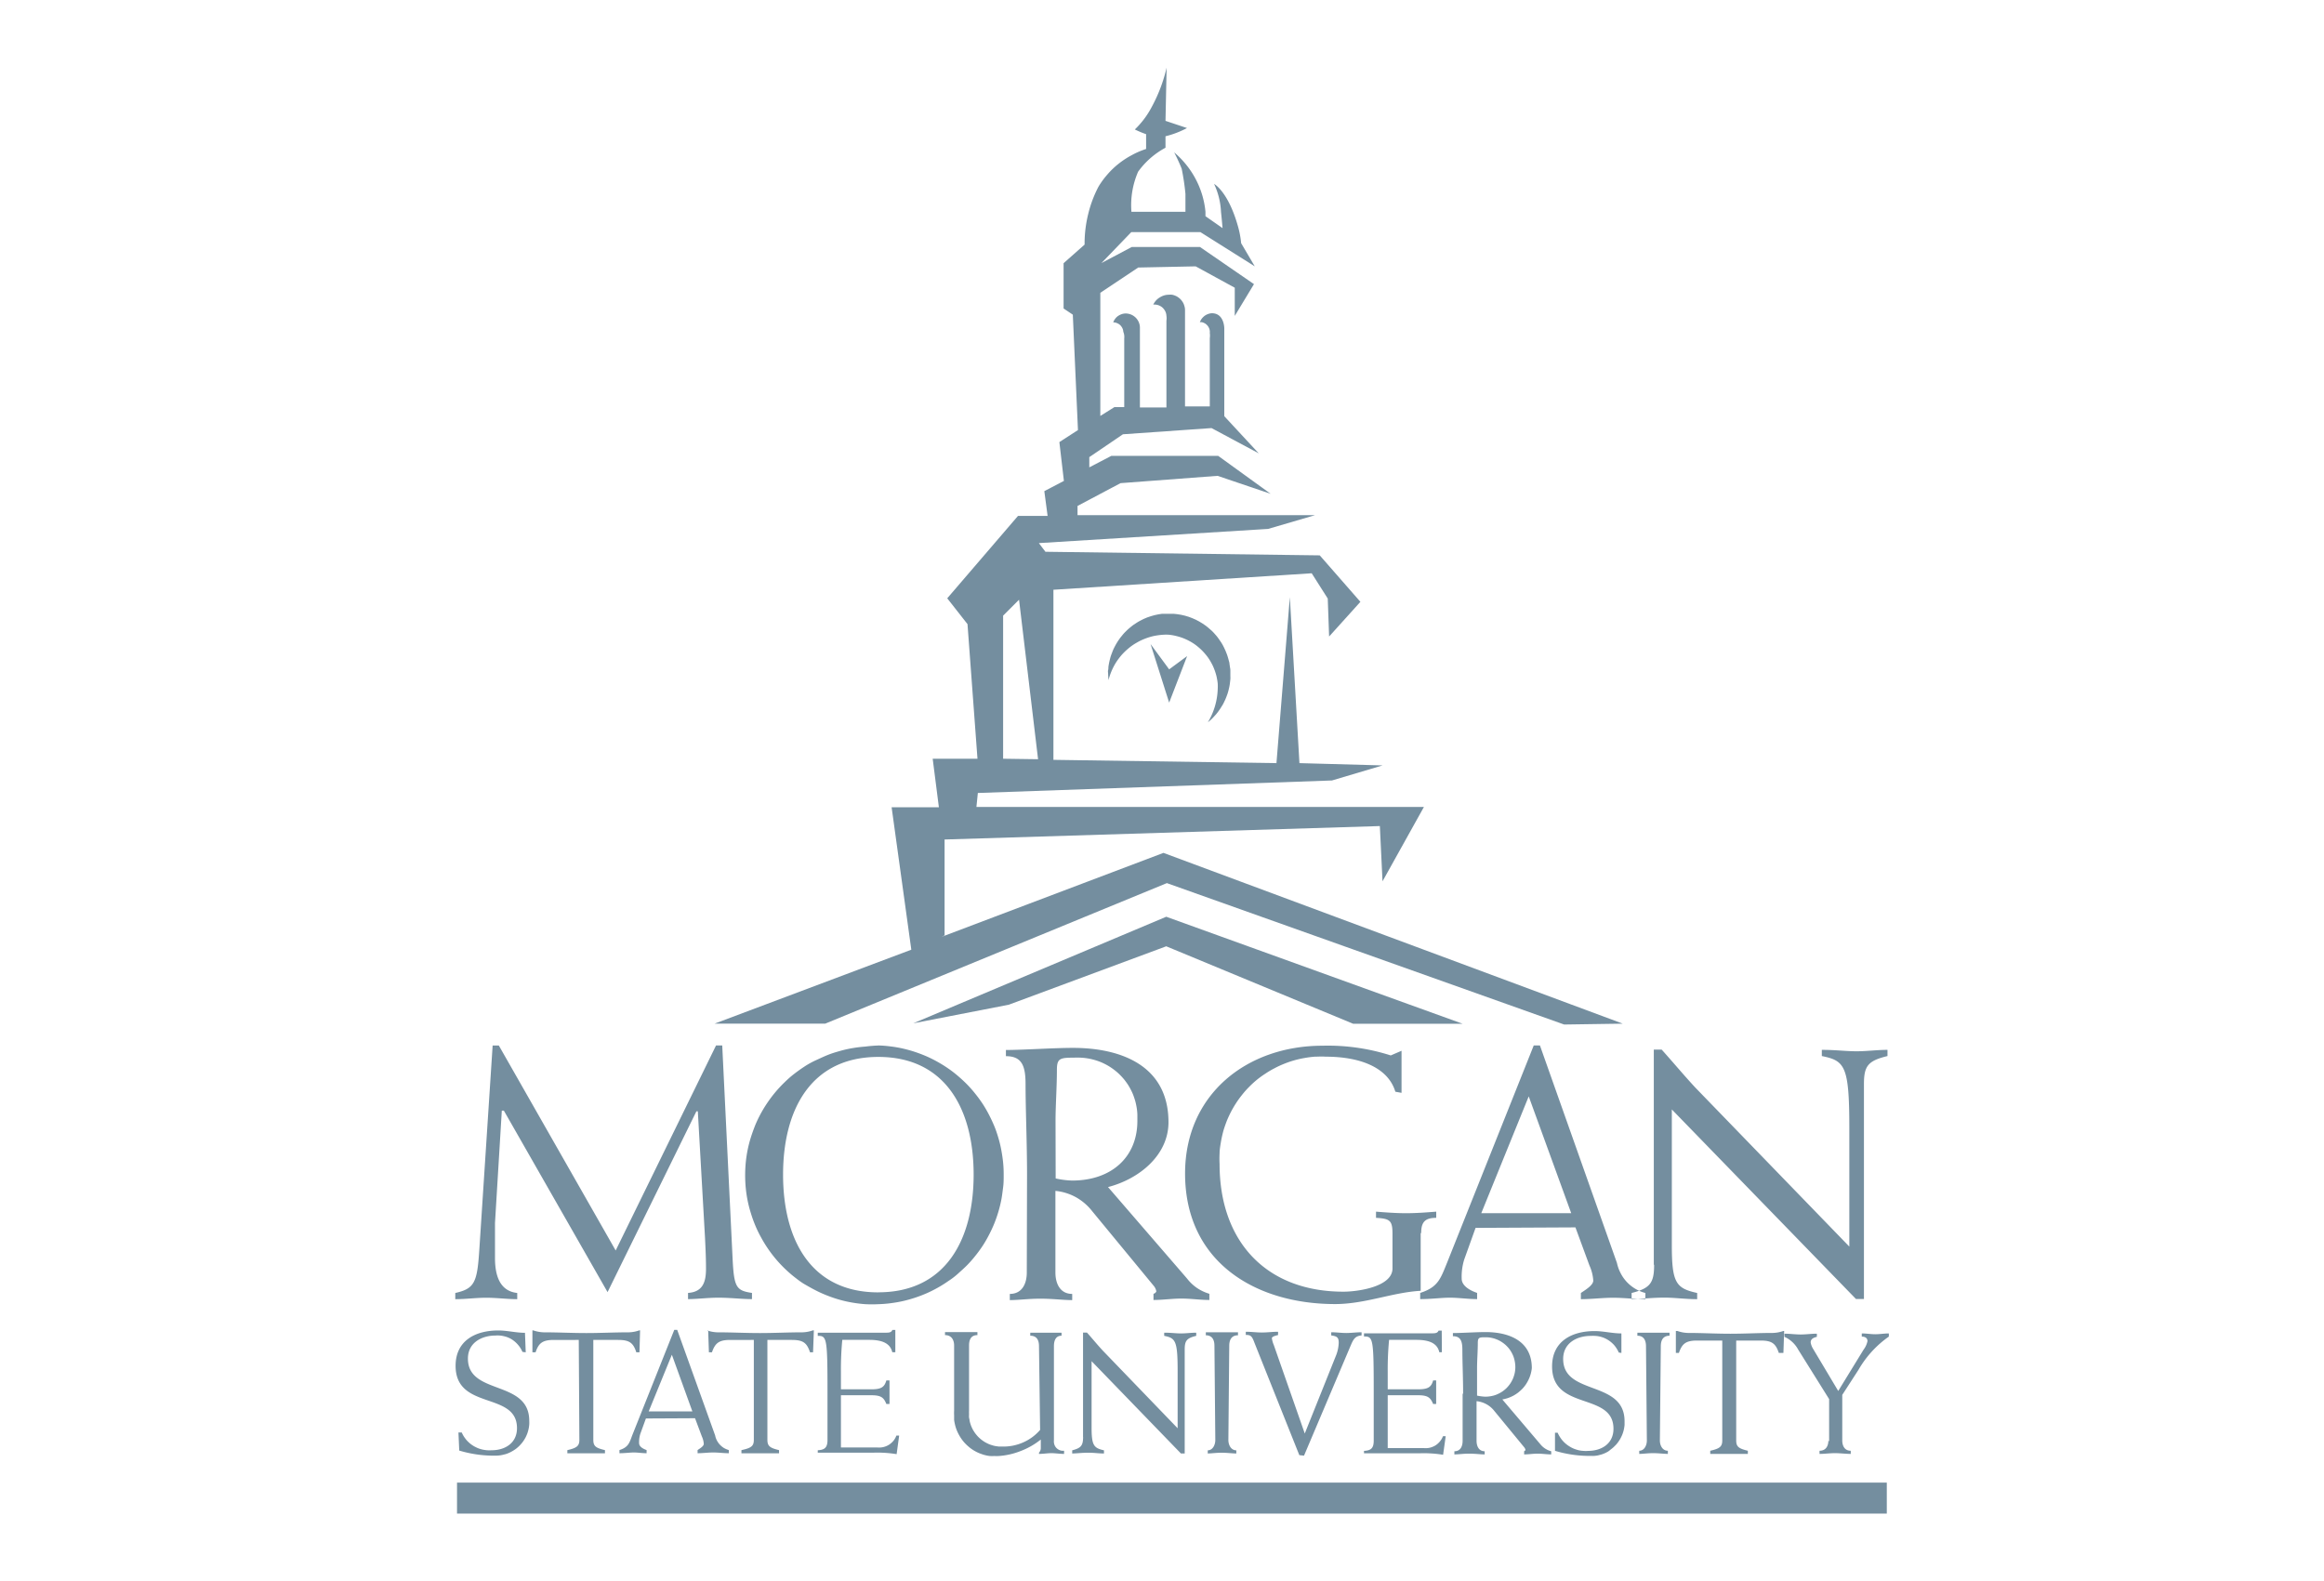 <svg xmlns="http://www.w3.org/2000/svg" viewBox="0 0 375.13 255.24"><defs><style>.cls-1{fill:#748e9f;}.cls-2{fill:none;}</style></defs><g><path class="cls-1" d="M188.72,108.06l2.9-2.14-2.9,7.51-3-9.45Zm-9.79,1.74a10.43,10.43,0,0,1,.49-1.46,9.87,9.87,0,0,1,.71-1.37,10.94,10.94,0,0,1,.92-1.23,10.22,10.22,0,0,1,1.11-1.07,8.6,8.6,0,0,1,1.26-.88,8.79,8.79,0,0,1,1.38-.67,9.58,9.58,0,0,1,1.47-.45,11.24,11.24,0,0,1,1.53-.2,8.25,8.25,0,0,1,.86,0,8.51,8.51,0,0,1,.86.13c.28.06.56.13.83.21a8,8,0,0,1,.82.29c.26.11.52.23.78.37a8,8,0,0,1,.74.44,6.92,6.92,0,0,1,.69.52,8.79,8.79,0,0,1,1.22,1.22,6.92,6.92,0,0,1,.52.69,8,8,0,0,1,.44.74,7,7,0,0,1,.37.78c.11.27.21.54.29.81a6.45,6.45,0,0,1,.21.84,8.32,8.32,0,0,1,.13.85,8.44,8.44,0,0,1,0,.87,11.12,11.12,0,0,1-1.59,5.38c.16-.13.32-.26.47-.4s.3-.29.44-.44l.42-.46c.13-.16.26-.32.38-.49s.24-.33.35-.51.22-.35.33-.53.19-.36.28-.55a5.62,5.62,0,0,0,.25-.56c.08-.19.15-.39.22-.58s.13-.4.18-.6.1-.4.14-.6.08-.41.1-.61.05-.41.07-.62,0-.41,0-.62,0-.41,0-.62,0-.41-.05-.62l-.09-.61c0-.21-.08-.41-.13-.61s-.11-.4-.17-.6-.13-.39-.21-.58a5.72,5.72,0,0,0-.24-.57c-.08-.19-.18-.38-.27-.56s-.2-.36-.31-.54l-.35-.51c-.12-.17-.24-.34-.37-.5s-.27-.31-.41-.47-.28-.3-.43-.44l-.47-.41c-.15-.14-.32-.26-.48-.39l-.51-.35-.53-.32-.55-.29-.57-.25-.58-.22-.6-.18-.6-.14-.61-.1-.62-.07-.62,0h-.62l-.62,0-.61.09-.61.13-.6.17-.59.2-.57.24-.55.28c-.19.1-.37.2-.54.31l-.52.34c-.17.12-.33.25-.49.38s-.32.26-.47.4-.3.29-.45.44-.28.3-.41.46-.26.32-.39.48l-.35.51c-.11.18-.22.35-.32.53s-.2.37-.29.55-.18.38-.25.57-.15.39-.22.58-.13.4-.18.6-.1.4-.14.6-.08.41-.11.61,0,.41-.06.62,0,.41,0,.62S178.91,109.51,178.93,109.8ZM73.77,239.35H304.56v5H73.77Z"/><path class="cls-1" d="M161.92,122.49V99.39l2.57-2.57,3.07,25.75ZM185,21.66v2.39a13.08,13.08,0,0,0-2.32,1,13.76,13.76,0,0,0-2.1,1.37,13,13,0,0,0-1.82,1.74,13.3,13.3,0,0,0-1.46,2,19.29,19.29,0,0,0-1.68,4.53,19.92,19.92,0,0,0-.55,4.8l-3.39,3V49.8l1.49,1L174,69.43l-3,1.94.73,6.27-3.16,1.65.53,4h-4.78l-11.42,13.3,3.27,4.17,1.61,21.73h-7.23l1,7.83h-7.63l3.18,23-31.76,11.94H133.2l55.15-22.69,64.13,22.83,9.46-.14L187.8,137.69,152,151.24l.47-.24V135.53l70.26-2.17.43,8.92,6.68-12H157.61l.23-2.26L215,126l8.17-2.43-13.42-.37-1.55-26.79-2.16,26.79-36-.53V95.21l41.69-2.66,2.59,4.08.22,6.13,5.05-5.6-6.56-7.5-44.28-.58-1.06-1.4,37-2.29,7.58-2.22H173.93V81.68L180.87,78l15.67-1.18,8.56,2.9-8.46-6.12H179.38l-3.55,1.85V73.8l5.43-3.69,14.3-1,7.62,4.08-5.56-6V53s0-2.43-2-2.43a2,2,0,0,0-.63.13,2.17,2.17,0,0,0-.56.3,2.4,2.4,0,0,0-.45.45,2.07,2.07,0,0,0-.3.57,1.24,1.24,0,0,1,.33,0,1.21,1.21,0,0,1,.32.11,1.64,1.64,0,0,1,.29.16,2.73,2.73,0,0,1,.25.23,1.89,1.89,0,0,1,.2.27,2.75,2.75,0,0,1,.14.3,1.94,1.94,0,0,1,.07.33,1.22,1.22,0,0,1,0,.33,3.1,3.1,0,0,1,0,.86v11h-4V50.05a2.07,2.07,0,0,0-.06-.5,3.68,3.68,0,0,0-.15-.47,2.38,2.38,0,0,0-.25-.44,2.3,2.3,0,0,0-.32-.38,3,3,0,0,0-.39-.31,2.38,2.38,0,0,0-.45-.23,2.43,2.43,0,0,0-.48-.14,2.7,2.7,0,0,0-.49,0,2.88,2.88,0,0,0-.78.11,3.06,3.06,0,0,0-.71.33,2.67,2.67,0,0,0-.61.5,3.23,3.23,0,0,0-.44.65h.23a1.95,1.95,0,0,1,1.31.53,2.26,2.26,0,0,1,.42.59,1.85,1.85,0,0,1,.17.7,2.62,2.62,0,0,1,0,.79v14H184V53a2.31,2.31,0,0,0-2.27-2.39,2.05,2.05,0,0,0-.65.1,2.49,2.49,0,0,0-.59.29,1.91,1.91,0,0,0-.48.46,2.19,2.19,0,0,0-.32.58,1.53,1.53,0,0,1,.6.12,1.66,1.66,0,0,1,.52.32,1.77,1.77,0,0,1,.36.5,1.47,1.47,0,0,1,.15.59,2.13,2.13,0,0,1,.15,1.06V65.72h-1.58l-2.28,1.43V47.27l6.12-4.08L193,43l6.31,3.45V51l3.1-5.13-8.72-6h-11l-4.9,2.6,4.82-5h11.15L202.54,43l-2.2-3.74a15.08,15.08,0,0,0-.47-2.57c-1.59-5.79-3.9-7-3.9-7a11.9,11.9,0,0,1,1.12,4.53c.12,1.08.19,1.94.25,2.61l-2.76-1.93v-.72A14.09,14.09,0,0,0,193,28.91a14.17,14.17,0,0,0-1.52-2.31,14.59,14.59,0,0,0-1.95-2c.45.86.85,1.74,1.21,2.63a37.52,37.52,0,0,1,.61,4.08v2.88h-8.72a13.56,13.56,0,0,1,1.08-6.47,13,13,0,0,1,4.42-3.87V22a14.9,14.9,0,0,0,3.47-1.33l-3.47-1.16.18-8.59a25,25,0,0,1-2.39,6.32,14,14,0,0,1-2.74,3.66S184,21.32,185,21.66ZM147.42,165.2l15.42-3,25.41-9.43,30.18,12.51H236.1L188.25,148Zm147.71,67.34c0,.86-.37,1.67-1.43,1.67v.51c.82,0,1.65-.12,2.49-.12s1.8.12,2.55.12v-.51c-1,0-1.37-.81-1.37-1.67v-7.35l2.64-4.08a16.7,16.7,0,0,1,4.88-5.33v-.51c-.73,0-1.45.13-2.18.13s-1.45-.13-2.19-.13v.51c.45,0,.92.17.92.74a3.5,3.5,0,0,1-.63,1.37l-4.09,6.67-4.08-6.84a2.76,2.76,0,0,1-.37-1c0-.51.37-.75,1-.9v-.51c-.88,0-1.74.13-2.61.13s-1.74-.13-2.62-.13v.51a4.71,4.71,0,0,1,2.21,2.05l5,8v6.86ZM278,216.42v16.12c0,1-.39,1.32-1.94,1.67v.51h6.07v-.51c-1.45-.35-1.88-.63-1.88-1.67V216.42h3.94c1.82,0,2.43.47,2.94,2h.74l.12-3.55h-.12a5.55,5.55,0,0,1-1.66.32c-2.31,0-4.61.13-6.9.13s-4.62-.13-6.9-.13a5.55,5.55,0,0,1-1.66-.32h-.24v3.55H271c.51-1.49,1.12-2,2.94-2Zm-8.51-1.27h-5.19v.49c1.08,0,1.39.82,1.39,1.7l.14,15.2c0,.86-.45,1.67-1.23,1.67v.51c.56,0,1.39-.12,2.25-.12s1.78.12,2.37.12v-.51c-.84,0-1.29-.81-1.29-1.67l.15-15.2c0-.88.3-1.7,1.41-1.7Zm-7.77,3.27v-3.15c-1.47,0-2.86-.38-4.33-.38-3.67,0-6.86,1.65-6.86,5.71,0,7.24,9.91,4.08,9.91,10.06,0,2.47-2,3.57-4.09,3.57a3.86,3.86,0,0,1-.76,0,4.79,4.79,0,0,1-.76-.1,6.18,6.18,0,0,1-.73-.23,4.32,4.32,0,0,1-.68-.34,4.46,4.46,0,0,1-.63-.44,4.53,4.53,0,0,1-1-1.14,4.42,4.42,0,0,1-.36-.68H251v2.92a19.39,19.39,0,0,0,5.19.82l.58,0a5.68,5.68,0,0,0,.59,0,5.4,5.4,0,0,0,.58-.08l.57-.15a5.2,5.2,0,0,0,.55-.21,5.12,5.12,0,0,0,.52-.27A3.74,3.74,0,0,0,260,234a5.32,5.32,0,0,0,.46-.37l.41-.41a5.19,5.19,0,0,0,.36-.46,5.29,5.29,0,0,0,.32-.5c.09-.17.18-.35.26-.53s.14-.36.2-.55a4.75,4.75,0,0,0,.14-.57,5.4,5.4,0,0,0,.08-.58c0-.19,0-.39,0-.58,0-6.7-9.91-4.08-9.91-10.06,0-2.55,2.18-3.72,4.45-3.72a5.51,5.51,0,0,1,.7,0,4.06,4.06,0,0,1,.7.09,5.16,5.16,0,0,1,.67.2,4.6,4.6,0,0,1,.63.31,4.49,4.49,0,0,1,.57.4,4.7,4.7,0,0,1,.51.49,4.46,4.46,0,0,1,.41.56,3.78,3.78,0,0,1,.33.63Zm-23.3,6.89a7.85,7.85,0,0,0,1.29.17,5,5,0,0,0,.94-.08,4.62,4.62,0,0,0,.9-.25,5.55,5.55,0,0,0,.84-.43,5.1,5.1,0,0,0,.74-.58,5.28,5.28,0,0,0,.61-.72,5.07,5.07,0,0,0,.46-.82,5.45,5.45,0,0,0,.29-.89,4.93,4.93,0,0,0,.11-.94,5.16,5.16,0,0,0-.33-1.84,5.55,5.55,0,0,0-.43-.84,4.54,4.54,0,0,0-.58-.73,4.65,4.65,0,0,0-.72-.61,4.41,4.41,0,0,0-.82-.46,4.75,4.75,0,0,0-1.83-.4c-1.12,0-1.35,0-1.35.94,0,1.28-.12,2.81-.12,4.08v4.4Zm-2.25-.3c0-2.53-.12-5.08-.12-7.1,0-1.45-.31-2.19-1.53-2.19v-.51c1.35,0,3.76-.16,5.25-.16,3.86,0,7.49,1.45,7.49,5.82a5.61,5.61,0,0,1-.17.91,5.81,5.81,0,0,1-.32.88,6.41,6.41,0,0,1-.45.81,5.81,5.81,0,0,1-.58.73,8,8,0,0,1-.69.62,5.92,5.92,0,0,1-.79.51,6.42,6.42,0,0,1-.85.37,7.13,7.13,0,0,1-.91.23l6.13,7.22a3.31,3.31,0,0,0,1.76,1.14v.51c-.72,0-1.45-.12-2.19-.12s-1.45.12-2.18.12v-.51s.22-.14.22-.2a1,1,0,0,0-.22-.45l-4.8-5.84a4.14,4.14,0,0,0-2.88-1.59v6.39c0,.88.37,1.69,1.31,1.69v.51c-.7,0-1.54-.12-2.5-.12s-1.67.12-2.39.12v-.51c1,0,1.33-.81,1.33-1.69V225Zm-3.45-10.2h-.51c-.12.28-.31.44-.92.44H220.17v.51c1.47,0,1.57.29,1.57,9v7.8c0,1.22-.41,1.61-1.57,1.67v.39h9.05a19.33,19.33,0,0,1,3.72.24l.42-3h-.44a2.94,2.94,0,0,1-.49.84,3,3,0,0,1-.73.65,3.22,3.22,0,0,1-.9.37,3.15,3.15,0,0,1-1,.06H224v-8.53h4.9c1.57,0,2,.37,2.43,1.41h.49v-3.8h-.49c-.3,1.09-.83,1.43-2.43,1.43H224v-2.81a49.55,49.55,0,0,1,.22-5.17h4.44c2.35,0,3.39.74,3.67,2h.41ZM210.49,235l7.56-17.84c.45-1.06.75-1.47,1.73-1.57v-.51c-.83,0-1.65.12-2.47.12s-1.61-.12-2.43-.12v.51c1,.14,1.21.37,1.21,1.22a6.21,6.21,0,0,1-.37,1.86l-5.11,12.76-5-14.29a4.19,4.19,0,0,1-.31-1.1c0-.29.76-.45,1-.51V215c-.88,0-1.75.12-2.61.12S202,215,201.09,215v.51c.8,0,1,.18,1.41,1.3l7.23,18.11Zm-10.66-19.92h-5.19v.49c1.08,0,1.39.82,1.39,1.69l.14,15.21c0,.85-.45,1.67-1.22,1.67v.51c.55,0,1.39-.12,2.24-.12s1.78.12,2.37.12v-.51c-.83,0-1.28-.82-1.28-1.67l.14-15.21c0-.87.31-1.69,1.41-1.69Zm-25,16.88c0,1.42-.33,1.81-1.76,2.18v.51c.7,0,1.51-.12,2.58-.12s1.61.12,2.55.12v-.51c-1.63-.37-2-.76-2-3.69v-10.7l14.42,14.9h.61V217.85c0-1.43.35-1.82,1.86-2.19v-.51c-.82,0-1.64.12-2.45.12s-1.62-.12-2.72-.12v.51c1.82.37,2.17.76,2.17,5.68v9.24l-12-12.45c-.94-1-1.74-2-2.64-3h-.63V232Zm-6.94-1.11a7.8,7.8,0,0,1-1.27,1.17,7.88,7.88,0,0,1-3.14,1.37,7.64,7.64,0,0,1-1.72.14l-.56,0-.55-.08a4.26,4.26,0,0,1-.54-.14,4.76,4.76,0,0,1-.53-.19c-.17-.08-.34-.16-.5-.25a4.66,4.66,0,0,1-.47-.3,4.82,4.82,0,0,1-.44-.35,4.89,4.89,0,0,1-.4-.39c-.12-.14-.24-.28-.35-.43s-.21-.31-.31-.47a4.52,4.52,0,0,1-.25-.49,3.7,3.7,0,0,1-.2-.52,5.44,5.44,0,0,1-.15-.54c0-.19-.07-.37-.09-.55s0-.38,0-.56a5.25,5.25,0,0,1,0-.56V217.23c0-.87.26-1.69,1.35-1.69v-.49h-5.23v.49c1.08,0,1.47.82,1.47,1.69v10.53a6.06,6.06,0,0,0,0,.73c0,.25,0,.49,0,.73a6,6,0,0,0,.13.72,5.6,5.6,0,0,0,.2.7A6.67,6.67,0,0,0,155,232a6.42,6.42,0,0,0,.42.6,6.23,6.23,0,0,0,.49.55c.17.17.35.33.54.49s.38.29.59.43a6.6,6.6,0,0,0,.64.36,5,5,0,0,0,.67.28,5.68,5.68,0,0,0,.7.22,5.4,5.4,0,0,0,.72.13,5.84,5.84,0,0,0,.73,0,6,6,0,0,0,.73,0,11.82,11.82,0,0,0,3.56-.82A12,12,0,0,0,168,232.4v1.36a1.08,1.08,0,0,1-.29.76v.2c.69,0,1.41-.12,2-.12s1.41.12,2.05.12v-.51h-.34a2,2,0,0,1-.33-.08,2.1,2.1,0,0,1-.3-.15,1.71,1.71,0,0,1-.26-.21,1.64,1.64,0,0,1-.2-.26,1.23,1.23,0,0,1-.14-.31,1.6,1.6,0,0,1-.07-.66v-15.2c0-.88.27-1.7,1.23-1.7v-.49h-5.05v.49c1.13,0,1.41.82,1.41,1.7ZM144.54,214.7h-.49c-.14.29-.31.45-.94.45H132v.51c1.45,0,1.57.29,1.57,9v7.8c0,1.22-.43,1.61-1.57,1.67v.39h9a19.39,19.39,0,0,1,3.73.24l.41-3h-.45a2.87,2.87,0,0,1-.48.85,3.2,3.2,0,0,1-.73.64,3,3,0,0,1-.9.37,3.15,3.15,0,0,1-1,.06h-5.84v-8.43h4.92c1.55,0,2,.37,2.41,1.41h.51v-3.8h-.51c-.31,1.09-.84,1.43-2.41,1.43h-4.92v-2.81a49.55,49.55,0,0,1,.22-5.17h4.37c2.37,0,3.41.74,3.7,2h.49V214.7Zm-22.86,1.62v16.12c0,1-.38,1.32-2,1.67v.51h6.07v-.51c-1.45-.35-1.88-.63-1.88-1.67V216.32h3.94c1.82,0,2.43.46,2.94,2h.49l.13-3.55h-.15a5.43,5.43,0,0,1-1.65.32c-2.29,0-4.6.12-6.91.12s-4.61-.12-6.9-.12a5.43,5.43,0,0,1-1.65-.32h.2l.12,3.55h.49c.51-1.49,1.13-2,2.94-2ZM104.26,229l-.9,2.47a4.52,4.52,0,0,0-.2,1.51c0,.51.51.87,1.21,1.12v.51c-.7,0-1.43-.12-2.05-.12s-1.45.12-2.33.12v-.51c1.41-.45,1.6-1.12,2.05-2.35l6.8-17.06h.47l6.13,17.06a2.82,2.82,0,0,0,.28.8,3,3,0,0,0,.49.69,3.35,3.35,0,0,0,.65.53,3.8,3.8,0,0,0,.78.33v.51c-.84,0-1.67-.12-2.51-.12s-1.7.12-2.53.12v-.51c.36-.25,1-.61,1-1a3.33,3.33,0,0,0-.31-1.2l-1.1-2.94Zm.45-1.14h7.05l-3.31-9.15ZM93.42,216.32l.1,16.12c0,1-.41,1.32-1.94,1.67v.51h6.07v-.51c-1.48-.35-1.88-.63-1.88-1.67V216.32h4c1.82,0,2.45.46,2.94,2h.51l.1-3.55h-.12a5.43,5.43,0,0,1-1.65.32c-2.31,0-4.6.12-6.91.12s-4.61-.12-6.92-.12a5.55,5.55,0,0,1-1.66-.32h-.12v3.55h.51c.49-1.49,1.13-2,2.94-2Zm-8.56,2-.12-3.15c-1.45,0-2.86-.38-4.31-.38-3.7,0-6.89,1.65-6.89,5.71,0,7.24,9.91,4.08,9.91,10.06,0,2.47-2,3.57-4.08,3.57a6.26,6.26,0,0,1-.75,0,6,6,0,0,1-.74-.11,5.48,5.48,0,0,1-.72-.22,7,7,0,0,1-.67-.33,5.27,5.27,0,0,1-.62-.43,6.63,6.63,0,0,1-.54-.52,6.7,6.7,0,0,1-.45-.6,5.19,5.19,0,0,1-.35-.66H74l.13,2.92a19.38,19.38,0,0,0,5.18.82c.2,0,.4,0,.59,0a4.91,4.91,0,0,0,1.17-.11l.57-.14a5.2,5.2,0,0,0,.55-.21,5.12,5.12,0,0,0,.52-.27,5.29,5.29,0,0,0,.5-.32,5.19,5.19,0,0,0,.45-.37,4.07,4.07,0,0,0,.41-.42,4.14,4.14,0,0,0,.37-.46,5,5,0,0,0,.31-.49,3.71,3.71,0,0,0,.26-.53,4.05,4.05,0,0,0,.2-.55c.06-.19.1-.38.14-.57s.06-.39.08-.59a5.61,5.61,0,0,0,0-.58c0-6.7-9.9-4.08-9.9-10.06,0-2.55,2.2-3.72,4.47-3.72a4.36,4.36,0,0,1,1.35.11,4.17,4.17,0,0,1,1.26.51,4.58,4.58,0,0,1,1,.87,4.28,4.28,0,0,1,.72,1.15ZM267,204.23c0,2.94-.69,3.76-3.63,4.51v1c1.45,0,3.1-.25,5.31-.25,1.67,0,3.35.25,5.27.25v-1c-3.37-.75-4.09-1.57-4.09-7.63v-22l29.72,30.6h1.29V175c0-2.93.67-3.75,3.8-4.51v-1c-1.68,0-3.35.23-5,.23s-3.35-.23-5.6-.23v1c3.74.76,4.44,1.58,4.44,11.68v19.08l-24.86-25.67c-1.9-2.05-3.59-4.09-5.43-6.13h-1.27v34.69Zm-28.82-6-1.83,5.1a9.29,9.29,0,0,0-.41,3.1c0,1,1,1.79,2.49,2.3v1c-1.45,0-3-.23-4.39-.23s-3,.23-4.8.23v-1c2.88-.91,3.29-2.3,4.33-4.85l14-35.1h1L261,203.89a6.44,6.44,0,0,0,.59,1.64,6.22,6.22,0,0,0,1,1.43,6.29,6.29,0,0,0,3,1.78v1c-1.73,0-3.47-.23-5.2-.23s-3.48.23-5.21.23v-1c.75-.51,2-1.26,2-2a7.09,7.09,0,0,0-.63-2.47l-2.25-6.12Zm.92-2.37h14.52L246.76,177Zm-9.7,3.18c0-1.86.74-2.43,2.43-2.43v-1c-1.63.13-3.25.25-4.86.25s-3.25-.12-4.86-.25v1c2.25.13,2.66.41,2.66,2.59v5.58c0,3-5.72,3.75-7.91,3.75-12.54,0-20-8.16-20-20.61a16.26,16.26,0,0,1,0-1.71c0-.57.1-1.14.19-1.7s.21-1.12.35-1.67.33-1.09.53-1.63.44-1.05.69-1.56a16.67,16.67,0,0,1,.85-1.48,15.3,15.3,0,0,1,1-1.39,13.78,13.78,0,0,1,1.13-1.28,15.32,15.32,0,0,1,1.26-1.16q.66-.54,1.38-1a13.52,13.52,0,0,1,1.47-.87,14.53,14.53,0,0,1,1.55-.72,15.5,15.5,0,0,1,1.62-.56,15.93,15.93,0,0,1,1.66-.38,16.47,16.47,0,0,1,1.7-.22c.57,0,1.14-.05,1.71,0,6.13,0,10.21,2.05,11.28,5.66l1,.18v-6.79l-1.74.75a33.28,33.28,0,0,0-11-1.57c-12.25,0-22.2,7.86-22.2,20.63,0,14.28,11.34,21.08,24.22,21.08,4.85,0,9.3-1.9,13.81-2.14v-9.29Zm-59-8.79a13.93,13.93,0,0,0,2.65.34c6.37,0,10.54-3.79,10.54-9.63,0-.34,0-.68,0-1a8.78,8.78,0,0,0-.09-1c-.05-.33-.12-.67-.2-1s-.19-.65-.31-1a7.86,7.86,0,0,0-.41-.94,9.67,9.67,0,0,0-.5-.89c-.19-.29-.39-.56-.6-.83a9.86,9.86,0,0,0-.69-.76,8.19,8.19,0,0,0-.76-.68c-.26-.21-.54-.41-.83-.6a9.5,9.5,0,0,0-.88-.5,8.63,8.63,0,0,0-.94-.41c-.32-.12-.65-.22-1-.31s-.66-.15-1-.2a8.78,8.78,0,0,0-1-.09,8.68,8.68,0,0,0-1,0c-2.31,0-2.78.12-2.78,2,0,2.67-.22,5.79-.22,8.16Zm-4.62-.64c0-5.18-.24-10.44-.24-14.61,0-3-.64-4.49-3.17-4.49v-1c2.76,0,7.74-.34,10.8-.34,8,0,15.44,3,15.44,12,0,5.37-4.79,9.19-9.76,10.47L191.6,206.4a7.1,7.1,0,0,0,1.61,1.53,7.29,7.29,0,0,0,2,.94v1c-1.49,0-3-.23-4.51-.23s-3,.23-4.51.23v-1a.66.66,0,0,0,.46-.39,1.93,1.93,0,0,0-.46-.94l-9.89-12a8.75,8.75,0,0,0-2.63-2.26,8.64,8.64,0,0,0-1.6-.68,8.36,8.36,0,0,0-1.71-.34v13.18c0,1.77.75,3.45,2.71,3.45v1c-1.45,0-3.16-.23-5.14-.23s-3.48.23-4.93.23v-1c2,0,2.74-1.68,2.74-3.45Zm-24-20.83a19,19,0,0,1,2,.16,18.62,18.62,0,0,1,2,.35c.65.15,1.3.33,1.93.54s1.26.45,1.88.72a20,20,0,0,1,1.79.9c.59.33,1.15.68,1.7,1.06s1.08.79,1.59,1.23,1,.89,1.47,1.37a19,19,0,0,1,1.32,1.51c.42.52.81,1.06,1.18,1.62a20,20,0,0,1,1,1.73c.31.6.59,1.2.85,1.82s.47,1.26.66,1.9.35,1.29.48,2,.22,1.31.29,2,.09,1.33.09,2,0,1.34-.09,2-.16,1.33-.29,2-.29,1.31-.48,1.95-.41,1.27-.66,1.89-.54,1.23-.85,1.83a20,20,0,0,1-1,1.73c-.37.56-.76,1.1-1.18,1.62a19,19,0,0,1-1.32,1.51c-.47.48-1,.94-1.47,1.37s-1,.84-1.59,1.22a18.67,18.67,0,0,1-1.7,1.07,20,20,0,0,1-1.79.9c-.62.27-1.24.51-1.88.72s-1.28.39-1.93.54-1.31.26-2,.35a19,19,0,0,1-2,.16,20.88,20.88,0,0,1-2.09,0c-.69-.05-1.38-.13-2.07-.25a20,20,0,0,1-4-1.11,19.15,19.15,0,0,1-1.91-.85c-.62-.31-1.23-.66-1.82-1s-1.15-.78-1.7-1.21-1.07-.9-1.57-1.38a20.74,20.74,0,0,1-3.78-5,19,19,0,0,1-.91-1.87c-.27-.65-.51-1.3-.72-2a20.13,20.13,0,0,1-.52-2,20.47,20.47,0,0,1-.31-2.06,21.79,21.79,0,0,1,0-4.17,20.47,20.47,0,0,1,.31-2.06,20.13,20.13,0,0,1,.52-2c.21-.66.45-1.32.72-2a20.29,20.29,0,0,1,.91-1.88,20,20,0,0,1,1.09-1.77,20.65,20.65,0,0,1,2.69-3.19c.5-.49,1-.94,1.57-1.38s1.12-.83,1.7-1.21,1.2-.72,1.82-1,1.26-.59,1.91-.85,1.31-.46,2-.65a17.66,17.66,0,0,1,2-.45c.69-.12,1.38-.2,2.07-.25A20.88,20.88,0,0,1,141.76,168.79Zm0,39.85c10.81,0,15.38-8.43,15.38-19s-4.57-19-15.38-19-15.38,8.42-15.38,19S130.94,208.64,141.76,208.64Zm-42.4-6.75,16.2-33.1h1l1.67,34.36c.23,4.68.57,5.21,3.13,5.59v1c-1.7,0-3.41-.23-5.46-.23-1.67,0-3.41.23-4.86.23v-1c2.43-.16,2.9-1.83,2.9-3.91s-.12-4.08-.16-5l-1.16-20.41h-.23L98.07,208.6,81.33,179.3H81l-1.1,18.14v5.65c0,4.08,1.61,5.43,3.59,5.65v1c-1.63,0-3.31-.23-5-.23s-3.29.23-5,.23v-1c3.07-.69,3.52-1.67,3.86-6.69l2.17-33.26h1Z"/><rect class="cls-2" width="375.13" height="255.24"/></g></svg>